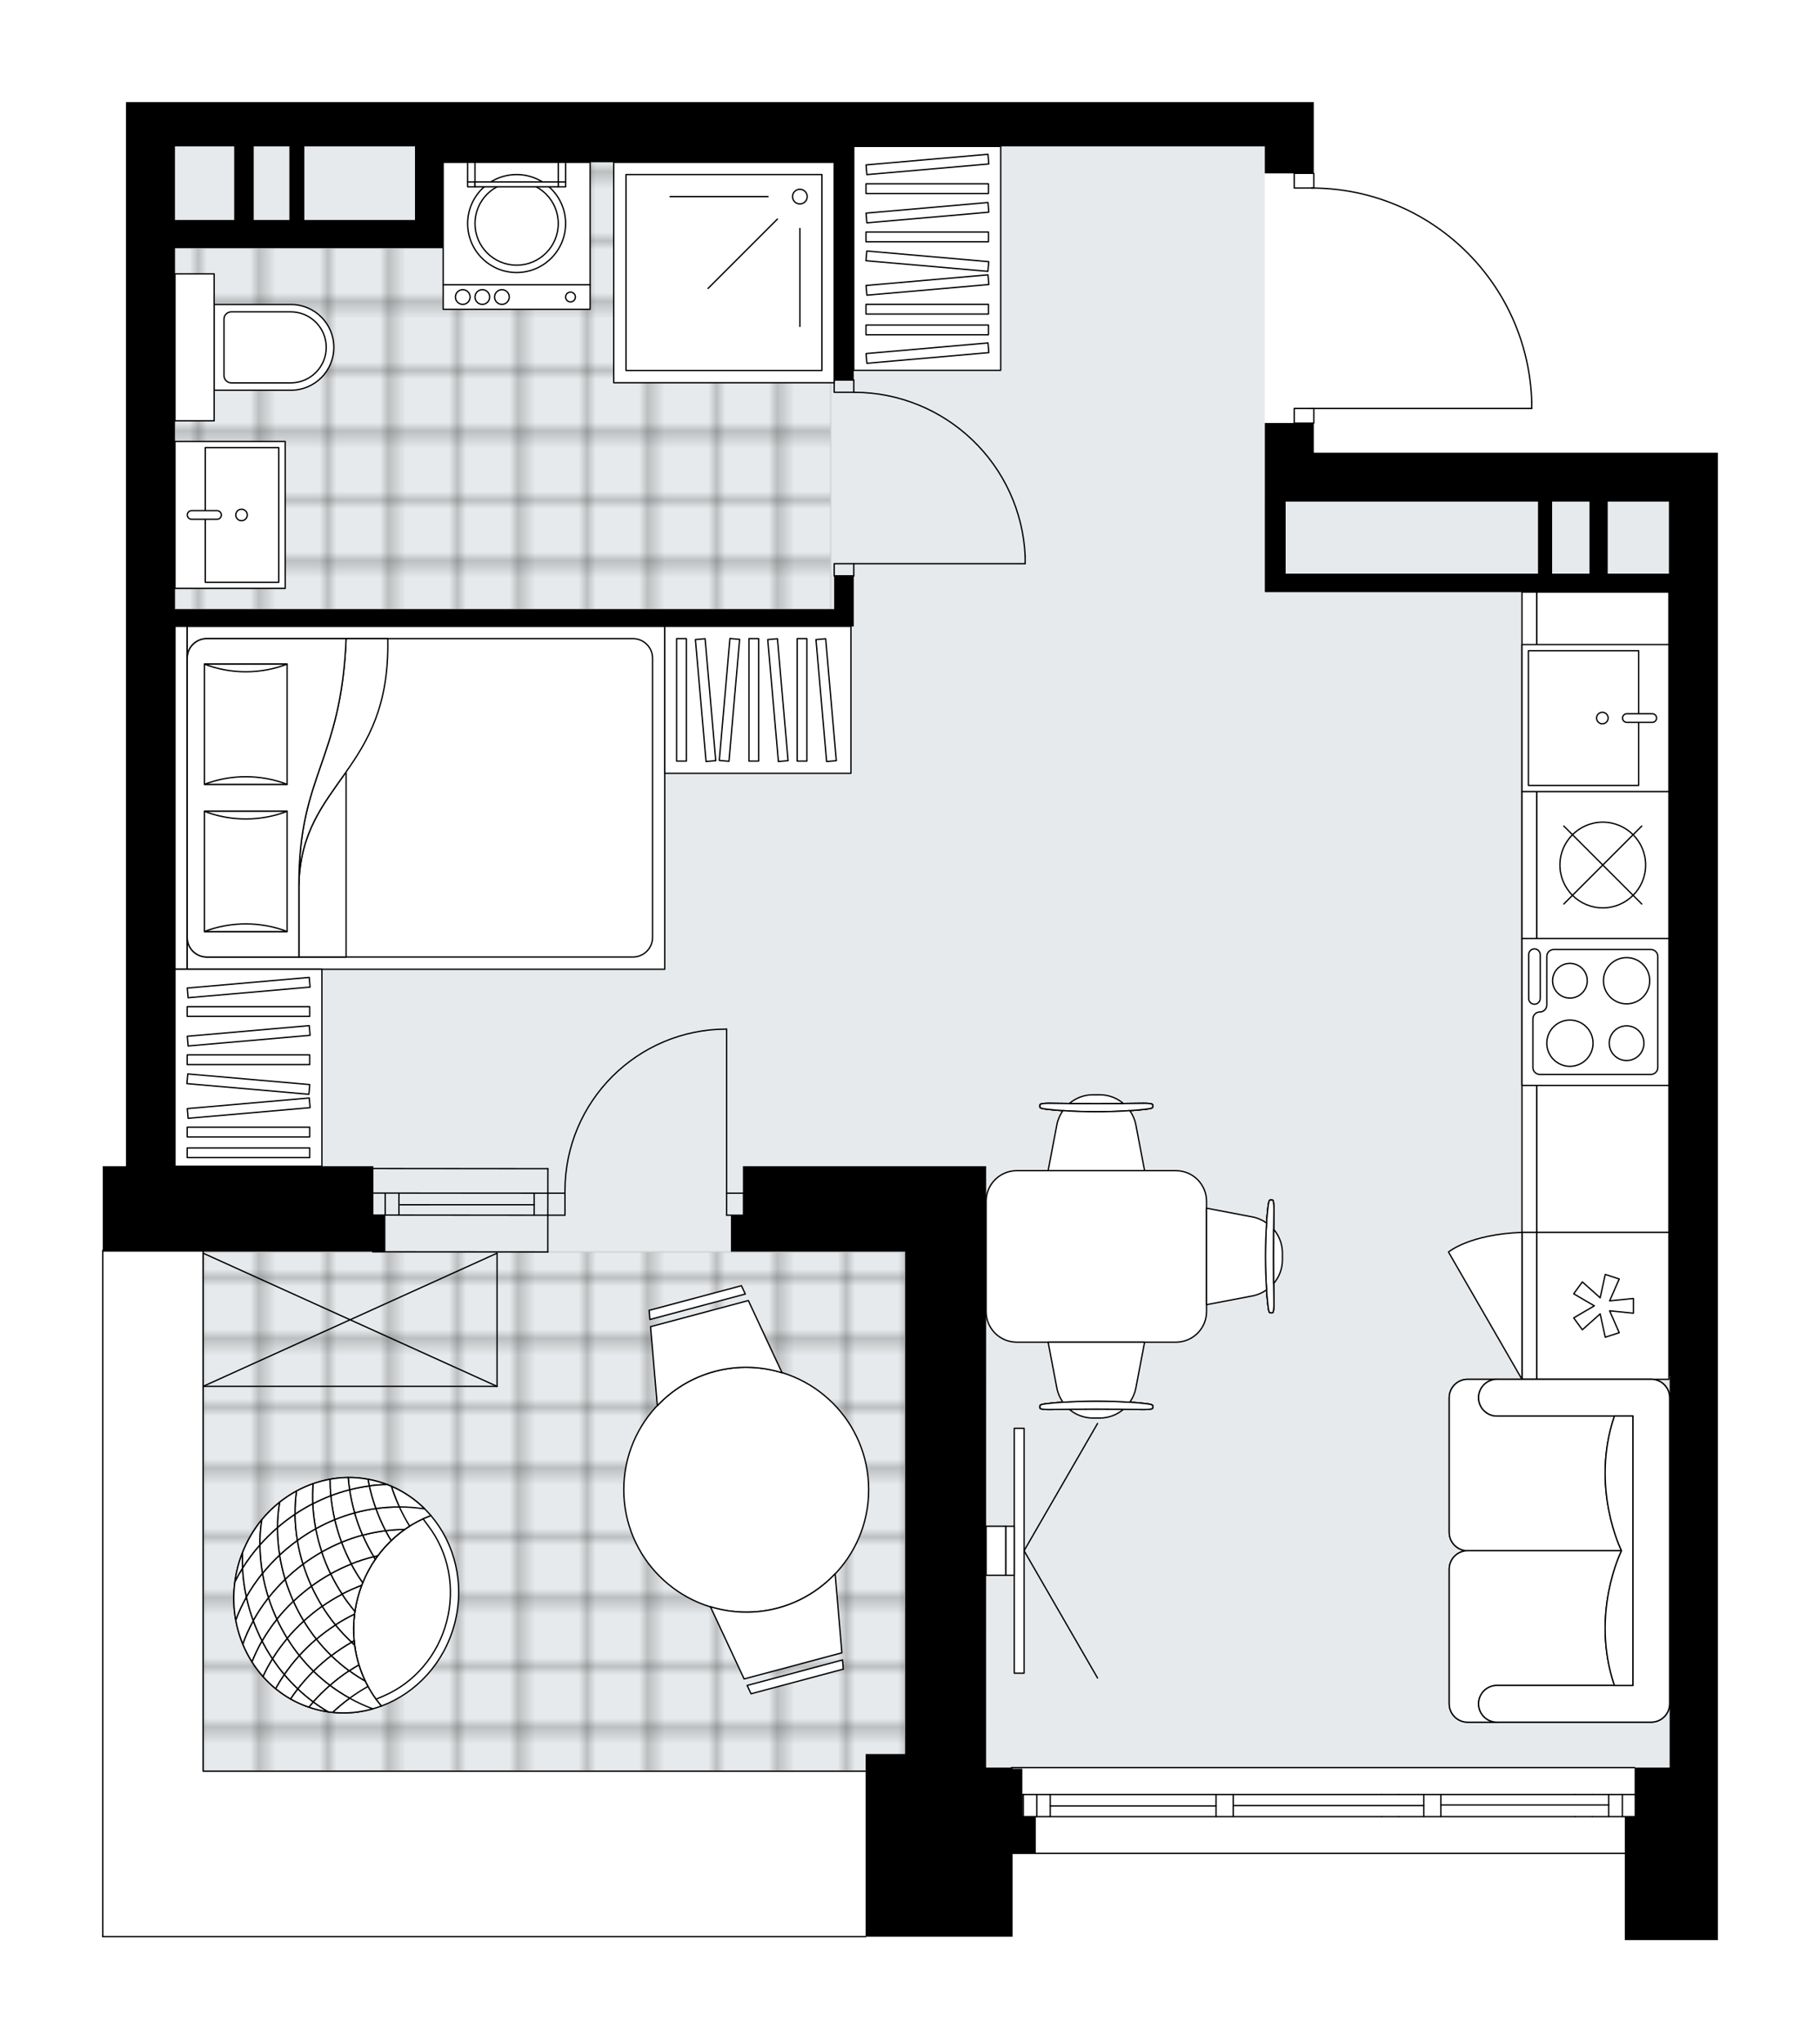 <svg xmlns="http://www.w3.org/2000/svg" xmlns:xlink="http://www.w3.org/1999/xlink" height="2000px" id="Layer_1" style="enable-background:new 0 0 1782.3 2000;" version="1.1" viewBox="0 0 1782.3 2000" width="1782.3px" x="0px" y="0px" xml:space="preserve">
<style type="text/css">
	.st0{fill:none;}
	.st1{opacity:0.5;fill:none;stroke:#121617;stroke-width:0.4;stroke-miterlimit:10;}
	.st2{fill:#FFFFFF;}
	.st3{fill:#E7EAEC;}
	
		.st4{fill:url(#SVGID_1_);stroke:#C8C8C8;stroke-width:2;stroke-linecap:round;stroke-linejoin:round;stroke-miterlimit:10;stroke-opacity:0.5;}
	
		.st5{fill:url(#SVGID_00000021805996844444262240000000045350870717600640_);stroke:#C8C8C8;stroke-width:2;stroke-linecap:round;stroke-linejoin:round;stroke-miterlimit:10;stroke-opacity:0.5;}
	.st6{fill:none;stroke:#000000;stroke-width:1.3;stroke-linecap:round;stroke-linejoin:round;stroke-miterlimit:10;}
	.st7{fill:#FFFFFF;stroke:#000000;stroke-width:1.3;stroke-linecap:round;stroke-linejoin:round;stroke-miterlimit:10;}
	.st8{fill:none;stroke:#000000;stroke-width:1.3;stroke-linecap:round;stroke-linejoin:round;}
	.st9{fill:none;stroke:#000000;stroke-width:1.3;stroke-linecap:round;stroke-linejoin:round;stroke-dasharray:10.236,10.236;}
	.st10{fill:none;stroke:#000000;stroke-width:1.3;stroke-linecap:round;stroke-linejoin:round;stroke-dasharray:9.79,9.79;}
	.st11{fill:none;stroke:#000000;stroke-width:1.3;stroke-linecap:round;stroke-linejoin:round;stroke-dasharray:9.882,9.882;}
	.st12{font-family: 'Arial-BoldMT','Arial'; font-weight:bold;}
	.st13{font-size:126.911px;}
	.st14{font-size:105.76px;}
	.st15{font-family: 'ArialMT','Arial';}
	.st16{font-size:40px;}
</style>
<pattern height="14.57" id="New_Pattern_Swatch_3" patternUnits="userSpaceOnUse" style="overflow:visible;" viewBox="7.49 -22.06 14.57 14.57" width="14.57" x="-2675.09" y="-1439.47">
	<g>
		<rect class="st0" height="14.57" width="14.57" x="7.49" y="-22.06" />
		<g>
			<rect class="st1" height="7.29" width="7.29" x="14.77" y="-7.49" />
		</g>
		<g>
			<rect class="st1" height="7.29" width="7.29" x="0.2" y="-7.49" />
		</g>
		<g>
			<rect class="st1" height="7.29" width="7.29" x="22.06" y="-14.77" />
		</g>
		<g>
			<rect class="st1" height="7.29" width="7.29" x="7.49" y="-14.77" />
			<rect class="st1" height="7.29" width="7.29" x="14.77" y="-22.06" />
		</g>
		<g>
			<rect class="st1" height="7.29" width="7.29" x="0.2" y="-22.06" />
		</g>
		<g>
			<rect class="st1" height="7.29" width="7.29" x="22.06" y="-29.35" />
		</g>
		<g>
			<rect class="st1" height="7.29" width="7.29" x="7.49" y="-29.35" />
		</g>
	</g>
</pattern>
<path class="st2" d="M1682.3,443.32v903.96v383.69v47.91v7.17  v50.56v33.2v24.52v5.66h-91.16v-50.56v-12.83v-20.97H991.6v80.95H848.34c-0.03,0.33-0.3,0.59-0.64,0.59H100.65  c-0.36,0-0.65-0.29-0.65-0.65c0-0.01,0.01-0.02,0.01-0.03v-672.13c0-0.36,0.29-0.65,0.65-0.65v-33.77v-47.91h22.73V143.39V100  h426.89h414.91h321.39v43.39v25.71c0.36,0,0.65,0.29,0.65,0.65v13.78c55.51,0.77,107.89,22.41,147.8,61.16  c40.64,39.46,63.95,92.38,65.63,149c0,0,0,0.01,0,0.01c0,0,0,0.01,0,0.01v6.29c0,0.36-0.29,0.65-0.65,0.65h-212.78v13.74  c0,0.36-0.29,0.65-0.65,0.65v28.29h347.76H1682.3z" id="background" />
<g id="floor">
	<polygon class="st3" points="171.36,143.37 171.36,1142.11 198.94,1142.11 198.94,1734.5 847.69,1734.3 847.69,1731.06    991.58,1731.06 1635.05,1731.06 1635.05,1347.33 1634.34,1347.33 1634.34,491.13 1238.61,491.13 1238.61,143.37  " />
	<pattern id="SVGID_1_" patternTransform="matrix(8.461 0 0 8.461 36090.766 38750.16)" xlink:href="#New_Pattern_Swatch_3">
	</pattern>
	<polygon class="st4" points="434.25,242.91 171.36,242.91 171.36,597.06 813.5,597.06 813.5,428.77 813.5,234.51 813.5,158.96    434.25,158.96  " />
	
		<pattern id="SVGID_00000055683700504883361180000004086374102408172933_" patternTransform="matrix(8.461 0 0 8.461 36090.766 38750.16)" xlink:href="#New_Pattern_Swatch_3">
	</pattern>
	
		<rect height="508.45" style="fill:url(#SVGID_00000055683700504883361180000004086374102408172933_);stroke:#C8C8C8;stroke-width:2;stroke-linecap:round;stroke-linejoin:round;stroke-miterlimit:10;stroke-opacity:0.5;" width="687.42" x="198.94" y="1226.05" />
	<line class="st6" x1="990.36" x2="1600.75" y1="1731.05" y2="1731.05" />
	<line class="st6" x1="1001.93" x2="1001.93" y1="1757.44" y2="1779.02" />
	<line class="st6" x1="1588.76" x2="1588.76" y1="1757.44" y2="1779.02" />
	<line class="st6" x1="1575.33" x2="1411.05" y1="1767.63" y2="1767.63" />
	<line class="st6" x1="1575.33" x2="1575.33" y1="1779.02" y2="1757.44" />
	<line class="st6" x1="1001.93" x2="1001.93" y1="1757.44" y2="1779.02" />
	<line class="st6" x1="1015.36" x2="1015.36" y1="1779.02" y2="1757.44" />
	<line class="st6" x1="1028.45" x2="1028.45" y1="1779.02" y2="1757.44" />
	<line class="st6" x1="1369.79" x2="1353" y1="1779.02" y2="1779.02" />
	<line class="st6" x1="1353" x2="1369.79" y1="1757.44" y2="1757.44" />
	<line class="st6" x1="1600.75" x2="990.36" y1="1815" y2="1815" />
	<line class="st6" x1="1411.05" x2="1411.05" y1="1757.44" y2="1779.02" />
	<line class="st6" x1="1559.26" x2="1542.47" y1="1779.02" y2="1779.02" />
	<line class="st6" x1="1394.26" x2="1394.26" y1="1779.02" y2="1757.44" />
	<line class="st6" x1="1207.67" x2="1207.67" y1="1757.44" y2="1779.02" />
	<line class="st6" x1="1190.88" x2="1190.88" y1="1779.02" y2="1757.44" />
	<line class="st6" x1="1542.47" x2="1559.26" y1="1757.44" y2="1757.44" />
	<line class="st6" x1="1394.26" x2="1208.28" y1="1768.23" y2="1768.23" />
	<line class="st6" x1="1559.26" x2="1600.75" y1="1757.44" y2="1757.44" />
	<line class="st6" x1="1542.47" x2="1369.79" y1="1757.44" y2="1757.44" />
	<line class="st6" x1="1353" x2="990.36" y1="1757.44" y2="1757.44" />
	<line class="st6" x1="1559.26" x2="1600.75" y1="1779.02" y2="1779.02" />
	<line class="st6" x1="1542.47" x2="1369.79" y1="1779.02" y2="1779.02" />
	<line class="st6" x1="1353" x2="990.36" y1="1779.02" y2="1779.02" />
	<line class="st6" x1="536.52" x2="365.09" y1="1168.49" y2="1168.35" />
	<line class="st6" x1="536.52" x2="365.09" y1="1190.08" y2="1189.93" />
	<line class="st6" x1="377.25" x2="377.25" y1="1168.35" y2="1189.93" />
	<line class="st6" x1="523.08" x2="523.08" y1="1168.49" y2="1190.08" />
	<line class="st6" x1="536.52" x2="365.09" y1="1144.51" y2="1144.36" />
	<line class="st6" x1="365.02" x2="536.45" y1="1225.91" y2="1226.05" />
	<line class="st6" x1="390.68" x2="390.68" y1="1168.33" y2="1189.92" />
	<line class="st6" x1="536.52" x2="536.45" y1="1144.51" y2="1226.05" />
	<line class="st6" x1="391.97" x2="523.11" y1="1179.83" y2="1179.82" />
	<line class="st6" x1="1190.88" x2="1028.45" y1="1768.56" y2="1768.56" />
	<line class="st6" x1="847.7" x2="100.65" y1="1896.54" y2="1896.54" />
	<line class="st6" x1="100.66" x2="100.66" y1="1896.54" y2="1224.38" />
	<polyline class="st6" points="198.94,1224.38 198.94,1734.5 850.67,1734.5  " />
	<rect class="st6" height="14.39" width="19.19" x="1267.39" y="169.75" />
	<rect class="st6" height="14.39" width="19.19" x="1267.39" y="399.99" />
	<path class="st6" d="M1500.01,393.7c-3.46-116.72-99.07-209.56-215.85-209.56" />
	<line class="st6" x1="1284.16" x2="1500.01" y1="399.99" y2="399.99" />
	<line class="st6" x1="1500.01" x2="1500.01" y1="399.99" y2="393.7" />
	<rect class="st6" height="11.99" width="19.19" x="816.88" y="552.04" />
	<rect class="st6" height="11.99" width="19.19" x="816.88" y="372.17" />
	<line class="st6" x1="836.06" x2="816.88" y1="564.03" y2="564.03" />
	<line class="st6" x1="836.06" x2="816.88" y1="372.17" y2="372.17" />
	<line class="st6" x1="836.06" x2="1003.94" y1="552.04" y2="552.04" />
	<path class="st6" d="M836.06,384.16c89.92,0.06,163.89,70.85,167.88,160.69" />
	<line class="st6" x1="1003.94" x2="1003.94" y1="552.04" y2="544.84" />
	<path class="st6" d="M711.59,1007.8c-87.44,0.01-158.31,70.89-158.31,158.33c0,0.79,0.01,1.57,0.02,2.36" />
	<line class="st6" x1="711.59" x2="711.59" y1="1168.49" y2="1007.8" />
	<line class="st6" x1="536.52" x2="553.3" y1="1168.49" y2="1168.49" />
	<line class="st6" x1="553.3" x2="553.3" y1="1168.49" y2="1190.08" />
	<line class="st6" x1="553.3" x2="536.52" y1="1190.08" y2="1190.08" />
	<line class="st6" x1="728.38" x2="711.59" y1="1190.08" y2="1190.08" />
	<line class="st6" x1="711.59" x2="711.59" y1="1190.08" y2="1168.49" />
	<line class="st6" x1="711.59" x2="728.38" y1="1168.49" y2="1168.49" />
	<line class="st6" x1="728.38" x2="728.38" y1="1190.08" y2="1168.49" />
	<line class="st6" x1="486.74" x2="198.94" y1="1357.67" y2="1357.67" />
	<line class="st6" x1="198.94" x2="198.94" y1="1357.67" y2="1227.25" />
	<line class="st6" x1="486.74" x2="486.74" y1="1227.25" y2="1357.67" />
	<line class="st6" x1="198.94" x2="486.74" y1="1227.25" y2="1357.67" />
	<line class="st6" x1="486.74" x2="198.94" y1="1227.25" y2="1357.67" />
	<polygon points="1001.17,1732.11 991.6,1732.11 991.6,1730.98 965.66,1730.98 965.71,1142.05 917.23,1142.05 886.38,1142.05    727.55,1142.05 727.55,1189.96 715.76,1189.96 715.76,1225.8 886.38,1225.8 886.38,1717.77 847.71,1717.77 847.71,1730.98    847.71,1778.89 847.71,1836.62 847.71,1896.6 991.6,1896.6 991.6,1815.11 1014.33,1815.11 1014.33,1778.89 1001.17,1778.89  " />
	<path d="M1286.58,443.32v-29.05h-47.96v29.05v47.91v88.66h16.13h4.24h375.35v767.39h0.71v383.69h-34.29v47.91h-9.62v57.72v12.83   V1900h91.16v-5.66v-24.52v-33.2v-50.56v-7.17v-47.91v-383.69V443.32h-47.96H1286.58z M1506.16,561.79h-247.17v-70.55h247.17V561.79   z M1556.57,561.79h-36.6v-70.55h36.6V561.79z M1634.34,561.79h-59.94v-70.55h59.94V561.79z" />
	<path d="M365.64,1142.05h-194.3V613.48h645.53h0.28h18.91v-49.42h-19.19v32.45H171.34V242.99h235.05h3.58h24v-84.13h382.89v213.16   h19.19V143.39h129.12h273.43v26.41h47.96v-26.41V100H965.19H550.27H123.38v43.39v998.66h-22.73v47.91v35.84h276.73v-35.84h-11.74   V1142.05z M298.06,143.39h108.33v15.47v56.59H298.06V143.39z M248.45,143.39h34.95v72.06h-34.95V143.39z M171.34,143.39h58.01   v72.06h-58.01V143.39z" />
</g>
<g id="mebel">
	<path class="st7" d="M995.67,1146.45h155.89c16.56,0,29.98,13.42,29.98,29.98v107.99c0,16.56-13.42,29.98-29.98,29.98H995.67   c-16.56,0-29.98-13.42-29.98-29.98v-107.99C965.69,1159.87,979.11,1146.45,995.67,1146.45z" />
	<g>
		<g id="LINE_00000036954816164296136010000018410988676689057966_">
			<path class="st7" d="M1023.78,1374.8c29.03-3.65,70.7-3.65,99.73,0c3.35,0.42,5.3,1.05,5.3,1.72v0.17v2.37     c0,0.71-3.76,1.29-8.39,1.29c-31.1-0.49-62.44-0.49-93.53,0c-4.64,0-8.39-0.58-8.39-1.29v-2.37v-0.17     C1018.48,1375.85,1020.43,1375.22,1023.78,1374.8z" />
		</g>
		<g id="LINE_00000165931849695891003840000008576386508866014395_">
			<path class="st7" d="M1023.78,1374.8c29.03-3.65,70.7-3.65,99.73,0c3.35,0.42,5.3,1.05,5.3,1.72v0.17v2.37     c0,0.71-3.76,1.29-8.39,1.29c-31.1-0.49-62.44-0.49-93.53,0c-4.64,0-8.39-0.58-8.39-1.29v-2.37v-0.17     C1018.48,1375.85,1020.43,1375.22,1023.78,1374.8z" />
		</g>
		<g id="LINE_00000089575484037556347210000015364798091379723657_">
			<path class="st7" d="M1023.78,1374.8c29.03-3.65,70.7-3.65,99.73,0c3.35,0.42,5.3,1.05,5.3,1.72v0.17v2.37     c0,0.71-3.76,1.29-8.39,1.29c-31.1-0.49-62.44-0.49-93.53,0c-4.64,0-8.39-0.58-8.39-1.29v-2.37v-0.17     C1018.48,1375.85,1020.43,1375.22,1023.78,1374.8z" />
		</g>
		<path class="st7" d="M1047.14,1380.19c6.31,5.34,14.43,8.52,23.2,8.52h6.61c8.77,0,16.89-3.19,23.2-8.52    C1082.48,1380.03,1064.81,1380.03,1047.14,1380.19z" />
		<path class="st7" d="M1026.4,1314.39l8.6,45.09c0.97,5.1,3.09,9.69,5.91,13.73c20.81-1.47,44.66-1.47,65.47,0    c2.82-4.04,4.94-8.64,5.91-13.73l8.6-45.09H1026.4z" />
	</g>
	<g>
		<g id="LINE_00000018930356526605922770000015315912101813138847_">
			<path class="st7" d="M1241.95,1280.29c-3.65-29.03-3.65-70.7,0-99.73c0.42-3.35,1.05-5.3,1.72-5.3h0.17h2.37     c0.71,0,1.29,3.76,1.29,8.39c-0.49,31.1-0.49,62.44,0,93.53c0,4.64-0.58,8.39-1.29,8.39h-2.37h-0.17     C1243,1285.58,1242.37,1283.64,1241.95,1280.29z" />
		</g>
		<g id="LINE_00000150824254239518899180000006725530572978941597_">
			<path class="st7" d="M1241.95,1280.29c-3.65-29.03-3.65-70.7,0-99.73c0.42-3.35,1.05-5.3,1.72-5.3h0.17h2.37     c0.71,0,1.29,3.76,1.29,8.39c-0.49,31.1-0.49,62.44,0,93.53c0,4.64-0.58,8.39-1.29,8.39h-2.37h-0.17     C1243,1285.58,1242.37,1283.64,1241.95,1280.29z" />
		</g>
		<g id="LINE_00000132056462853140703420000000645136357176145085_">
			<path class="st7" d="M1241.95,1280.29c-3.65-29.03-3.65-70.7,0-99.73c0.42-3.35,1.05-5.3,1.72-5.3h0.17h2.37     c0.71,0,1.29,3.76,1.29,8.39c-0.49,31.1-0.49,62.44,0,93.53c0,4.64-0.58,8.39-1.29,8.39h-2.37h-0.17     C1243,1285.58,1242.37,1283.64,1241.95,1280.29z" />
		</g>
		<path class="st7" d="M1247.33,1256.93c5.34-6.31,8.52-14.43,8.52-23.2v-6.61c0-8.77-3.19-16.89-8.52-23.2    C1247.17,1221.59,1247.17,1239.26,1247.33,1256.93z" />
		<path class="st7" d="M1181.54,1277.67l45.09-8.6c5.1-0.97,9.69-3.09,13.73-5.91c-1.47-20.81-1.47-44.66,0-65.47    c-4.04-2.82-8.64-4.94-13.73-5.91l-45.09-8.6V1277.67z" />
	</g>
	<g>
		<g id="LINE_00000008870840653006439770000000562657966671916200_">
			<path class="st7" d="M1123.51,1086.04c-29.03,3.65-70.7,3.65-99.73,0c-3.35-0.42-5.3-1.05-5.3-1.72v-0.17v-2.37     c0-0.71,3.76-1.29,8.39-1.29c31.1,0.49,62.44,0.49,93.53,0c4.64,0,8.39,0.58,8.39,1.29v2.37v0.17     C1128.81,1084.99,1126.86,1085.62,1123.51,1086.04z" />
		</g>
		<g id="LINE_00000172430598997605922110000015556430564982454956_">
			<path class="st7" d="M1123.51,1086.04c-29.03,3.65-70.7,3.65-99.73,0c-3.35-0.42-5.3-1.05-5.3-1.72v-0.17v-2.37     c0-0.71,3.76-1.29,8.39-1.29c31.1,0.49,62.44,0.49,93.53,0c4.64,0,8.39,0.58,8.39,1.29v2.37v0.17     C1128.81,1084.99,1126.86,1085.62,1123.51,1086.04z" />
		</g>
		<g id="LINE_00000022521214002279519390000016178737295456365742_">
			<path class="st7" d="M1123.51,1086.04c-29.03,3.65-70.7,3.65-99.73,0c-3.35-0.42-5.3-1.05-5.3-1.72v-0.17v-2.37     c0-0.71,3.76-1.29,8.39-1.29c31.1,0.49,62.44,0.49,93.53,0c4.64,0,8.39,0.58,8.39,1.29v2.37v0.17     C1128.81,1084.99,1126.86,1085.62,1123.51,1086.04z" />
		</g>
		<path class="st7" d="M1100.15,1080.65c-6.31-5.34-14.43-8.52-23.2-8.52h-6.61c-8.77,0-16.89,3.19-23.2,8.52    C1064.81,1080.81,1082.48,1080.81,1100.15,1080.65z" />
		<path class="st7" d="M1120.89,1146.45l-8.6-45.09c-0.97-5.1-3.09-9.69-5.91-13.73c-20.81,1.47-44.66,1.47-65.47,0    c-2.82,4.04-4.94,8.64-5.91,13.73l-8.6,45.09H1120.89z" />
	</g>
	<g>
		<g id="LINE_00000027597886396684240990000004646211364916440735_">
			<line class="st7" x1="1002.86" x2="1074.81" y1="1518.65" y2="1394.03" />
		</g>
		<g id="LINE_00000133513901858039853800000008466599046091410324_">
			<line class="st7" x1="1002.86" x2="1074.81" y1="1518.65" y2="1643.27" />
		</g>
	</g>
	
		<rect class="st7" height="239.83" transform="matrix(-1 -1.224647e-16 1.224647e-16 -1 1996.131 3037.299)" width="9.59" x="993.27" y="1398.73" />
	<rect class="st7" height="47.97" width="8.39" x="984.87" y="1494.67" />
	
		<rect class="st7" height="47.97" transform="matrix(-1 -1.224647e-16 1.224647e-16 -1 1950.562 3037.299)" width="19.19" x="965.69" y="1494.67" />
	
		<rect class="st7" height="129.51" transform="matrix(-1.836970e-16 1 -1 -1.836970e-16 2462.924 -676.227)" width="626.97" x="1256.09" y="828.59" />
	
		<rect class="st7" height="14.39" transform="matrix(-1.836970e-16 1 -1 -1.836970e-16 2390.974 -604.278)" width="626.97" x="1184.14" y="886.15" />
	<path class="st7" d="M326.93,340.17L326.93,340.17c0,23.18-18.79,41.97-41.97,41.97h-75.23V298.2h75.23   C308.14,298.2,326.93,316.99,326.93,340.17z" />
	
		<rect class="st7" height="38.37" transform="matrix(4.371176e-11 -1 1 4.371176e-11 -149.629 530.717)" width="143.9" x="118.59" y="320.99" />
	<path class="st7" d="M319.49,340.17L319.49,340.17c0,19.21-15.57,34.78-34.78,34.78h-58.19c-3.97,0-7.2-3.22-7.2-7.2v-55.16   c0-3.97,3.22-7.2,7.2-7.2h58.19C303.92,305.4,319.49,320.97,319.49,340.17z" />
	<g>
		<rect class="st7" height="23.98" width="143.9" x="433.97" y="278.88" />
		<rect class="st7" height="119.92" width="143.9" x="433.97" y="158.96" />
		<g id="CIRCLE_00000139982908616200361220000001110737712029270919_">
			<circle class="st7" cx="505.92" cy="218.92" r="47.97" />
		</g>
		<g id="CIRCLE_00000171694212373456362320000017778750809232367523_">
			<circle class="st7" cx="505.92" cy="218.92" r="40.77" />
		</g>
		<g id="CIRCLE_00000051360482148857859130000014898289183214870949_">
			<circle class="st7" cx="558.69" cy="290.87" r="4.8" />
		</g>
		<g id="CIRCLE_00000160178871550045601670000017926749030651870643_">
			<circle class="st7" cx="491.53" cy="290.87" r="7.19" />
		</g>
		<g id="CIRCLE_00000110454516195962025350000011519431574877914011_">
			<circle class="st7" cx="472.35" cy="290.87" r="7.19" />
		</g>
		<g id="CIRCLE_00000008124821258959359060000016111081605377326759_">
			<circle class="st7" cx="453.16" cy="290.87" r="7.19" />
		</g>
	</g>
	<g>
		<rect class="st7" height="19.19" width="7.19" x="457.96" y="158.96" />
		<rect class="st7" height="4.8" width="7.19" x="457.96" y="178.15" />
		<rect class="st7" height="19.19" width="7.19" x="546.7" y="158.96" />
		<rect class="st7" height="4.8" width="7.19" x="546.7" y="178.15" />
		
			<rect class="st7" height="4.8" transform="matrix(-1 -1.224647e-16 1.224647e-16 -1 1011.848 361.088)" width="81.54" x="465.15" y="178.15" />
	</g>
	
		<rect class="st7" height="107.92" transform="matrix(4.378459e-11 -1 1 4.378459e-11 -278.963 729.602)" width="143.91" x="153.37" y="450.32" />
	
		<rect class="st7" height="71.95" transform="matrix(4.776807e-11 -1 1 4.776807e-11 -267.315 741.3)" width="131.91" x="171.04" y="468.33" />
	<path class="st7" d="M216.77,504.31L216.77,504.31c0,2.34-1.9,4.24-4.24,4.24h-24.87c-2.34,0-4.24-1.9-4.24-4.24l0,0   c0-2.34,1.9-4.24,4.24-4.24h24.87C214.88,500.07,216.77,501.96,216.77,504.31z" />
	<circle class="st7" cx="236.53" cy="504.31" r="5.64" />
	
		<rect class="st7" height="143.9" transform="matrix(-1.836970e-16 1 -1 -1.836970e-16 2553.404 -571.368)" width="143.9" x="1490.44" y="919.07" />
	<path class="st7" d="M1616.68,929.86h-95.13c-3.75,0-6.8,3.04-6.8,6.8v47.57c0,3.75-3.04,6.8-6.8,6.8l0,0c-3.75,0-6.8,3.04-6.8,6.8   v47.57c0,3.75,3.04,6.8,6.8,6.8h108.72c3.75,0,6.8-3.04,6.8-6.8V936.66C1623.48,932.9,1620.43,929.86,1616.68,929.86z" />
	<path class="st7" d="M1497,977.79v-42.87c0-3.13,2.54-5.66,5.66-5.66l0,0c3.13,0,5.66,2.54,5.66,5.66v42.87   c0,3.13-2.54,5.66-5.66,5.66l0,0C1499.54,983.46,1497,980.92,1497,977.79z" />
	<circle class="st7" cx="1592.9" cy="960.44" r="22.65" />
	<circle class="st7" cx="1537.4" cy="1021.6" r="22.65" />
	<circle class="st7" cx="1537.4" cy="960.44" r="16.99" />
	<circle class="st7" cx="1592.9" cy="1021.6" r="16.99" />
	
		<rect class="st7" height="129.51" transform="matrix(-1.836970e-16 1 -1 -1.836970e-16 2416.7 -722.462)" width="143.9" x="1497.63" y="782.36" />
	
		<rect class="st7" height="14.39" transform="matrix(-1.836970e-16 1 -1 -1.836970e-16 2344.75 -650.512)" width="143.9" x="1425.68" y="839.92" />
	<circle class="st7" cx="1569.58" cy="847.12" r="41.97" />
	<line class="st7" x1="1607.74" x2="1531.42" y1="885.28" y2="808.96" />
	<line class="st7" x1="1531.42" x2="1607.74" y1="885.28" y2="808.96" />
	
		<rect class="st7" height="129.51" transform="matrix(-1.836970e-16 1 -1 -1.836970e-16 2848.398 -290.764)" width="143.9" x="1497.63" y="1214.06" />
	
		<rect class="st7" height="14.39" transform="matrix(-1.836970e-16 1 -1 -1.836970e-16 2776.449 -218.814)" width="143.9" x="1425.68" y="1271.62" />
	<polygon class="st7" points="1576.28,1273.95 1599.56,1271.62 1599.56,1286.01 1576.28,1283.68 1585.69,1305.11 1572,1309.55    1567.02,1286.69 1549.56,1302.26 1541.1,1290.62 1561.3,1278.82 1541.1,1267.02 1549.56,1255.38 1567.02,1270.94 1572,1248.08    1585.69,1252.53  " />
	<path class="st7" d="M1490.44,1350.77l-71.95-124.62c0,0,20.25-17.36,71.95-19.28V1350.77z" />
	
		<rect class="st7" height="143.9" transform="matrix(-1.836970e-16 1 -1 -1.836970e-16 2265.6 -859.172)" width="143.91" x="1490.43" y="631.26" />
	
		<rect class="st7" height="107.92" transform="matrix(-1.836970e-16 1 -1 -1.836970e-16 2253.903 -847.523)" width="131.91" x="1484.76" y="649.23" />
	<path class="st7" d="M1588.92,703.19L1588.92,703.19c0-2.34,1.9-4.24,4.24-4.24h24.87c2.34,0,4.24,1.9,4.24,4.24l0,0   c0,2.34-1.9,4.24-4.24,4.24h-24.87C1590.82,707.43,1588.92,705.53,1588.92,703.19z" />
	<circle class="st7" cx="1569.16" cy="703.19" r="5.64" />
	<path class="st7" d="M1635.04,1668.48c0,9.97-8.08,18.05-18.05,18.05h-179.74c-9.97,0-18.05-8.08-18.05-18.05V1536.7   c0-9.97,8.08-18.05,18.05-18.05c-9.97,0-18.05-8.08-18.05-18.05v-131.77c0-9.97,8.08-18.05,18.05-18.05h179.74   c9.97,0,18.05,8.08,18.05,18.05V1668.48z" />
	<path class="st7" d="M1465.96,1386.74L1465.96,1386.74c-9.93,0-17.99-8.05-17.99-17.99l0,0c0-9.93,8.05-17.99,17.99-17.99l0,0   h-28.71c-9.97,0-18.05,8.08-18.05,18.05v131.77c0,9.97,8.08,18.05,18.05,18.05h150.71c0,0-30.9-61.4-6.96-131.91H1465.96z" />
	<path class="st7" d="M1465.96,1650.56L1465.96,1650.56c-9.93,0-17.99,8.05-17.99,17.99v0c0,9.93,8.05,17.99,17.99,17.99l0,0h-28.71   c-9.97,0-18.05-8.08-18.05-18.05V1536.7c0-9.97,8.08-18.05,18.05-18.05h150.71c0,0-30.9,61.4-6.96,131.91H1465.96z" />
	<path class="st7" d="M1465.96,1686.53c-9.93,0-17.99-8.05-17.99-17.99l0,0c0-9.93,8.05-17.99,17.99-17.99h133.11v-263.82h-133.11   c-9.93,0-17.99-8.05-17.99-17.99l0,0c0-9.93,8.05-17.99,17.99-17.99h151.03c9.97,0,18.05,8.08,18.05,18.05v299.66   c0,9.97-8.08,18.05-18.05,18.05H1465.96z" />
	<path class="st7" d="M1581,1650.56c-23.94-70.51,6.96-131.91,6.96-131.91s-30.9-61.4-6.96-131.91h18.06v263.82H1581z" />
	<rect class="st7" height="215.85" width="215.85" x="601.03" y="158.96" />
	<rect class="st7" height="191.87" width="191.87" x="613.02" y="170.95" />
	<circle class="st7" cx="783.3" cy="192.54" r="7.19" />
	<line class="st7" x1="752.12" x2="656.19" y1="192.54" y2="192.54" />
	<line class="st7" x1="761.25" x2="693.42" y1="214.58" y2="282.42" />
	<line class="st7" x1="783.3" x2="783.3" y1="223.71" y2="319.65" />
	<g>
		<g>
			
				<rect class="st7" height="11.99" transform="matrix(6.123234e-17 -1 1 6.123234e-17 -603.966 958.672)" width="335.77" x="9.47" y="775.32" />
			
				<rect class="st7" height="467.67" transform="matrix(6.123234e-17 -1 1 6.123234e-17 -364.134 1198.505)" width="335.77" x="249.3" y="547.48" />
			<path class="st7" d="M183.35,918.02V644.61c0-10.6,8.59-19.19,19.19-19.19h417.31c10.6,0,19.19,8.59,19.19,19.19v273.41     c0,10.6-8.59,19.19-19.19,19.19H202.54C191.94,937.21,183.35,928.62,183.35,918.02z" />
			<g>
				<path class="st7" d="M292.72,937.21h46.23V756.79h-0.61c-21.76,30.94-44.2,58.17-45.62,108.66V937.21z" />
			</g>
			<path class="st7" d="M338.95,625.43c-4.91,120.3-46.23,132.28-46.26,240.6c2.52-101.64,90.06-109.23,87.04-240.6L338.95,625.43z" />
			<path class="st7" d="M338.95,625.43H202.54c-10.6,0-19.19,8.59-19.19,19.19v273.41c0,10.6,8.59,19.19,19.19,19.19l90.15,0v-71.18     C292.72,757.71,334.04,745.73,338.95,625.43z" />
			
				<rect class="st7" height="80.99" transform="matrix(6.123234e-17 -1 1 6.123234e-17 -612.721 1094.056)" width="117.76" x="181.79" y="812.9" />
			<path class="st7" d="M281.16,794.51c-25.44,9.97-55.55,9.97-80.98,0H281.16z" />
			<path class="st7" d="M200.18,912.27c25.44-9.97,55.55-9.97,80.98,0H200.18z" />
			
				<rect class="st7" height="80.99" transform="matrix(6.123234e-17 -1 1 6.123234e-17 -468.582 949.917)" width="117.76" x="181.79" y="668.76" />
			<path class="st7" d="M281.16,650.37c-25.44,9.97-55.55,9.97-80.98,0H281.16z" />
			<path class="st7" d="M200.18,768.13c25.44-9.97,55.55-9.97,80.98,0H200.18z" />
		</g>
	</g>
	
		<rect class="st7" height="182.31" transform="matrix(9.374330e-11 -1 1 9.374330e-11 56.759 1427.532)" width="143.9" x="670.2" y="594.23" />
	<g>
		
			<rect class="st7" height="9.53" transform="matrix(1.352607e-10 -1 1 1.352607e-10 -18.015 1352.758)" width="119.92" x="607.41" y="680.62" />
		
			<rect class="st7" height="9.53" transform="matrix(1.349268e-10 -1 1 1.349268e-10 52.815 1423.588)" width="119.92" x="678.24" y="680.62" />
		
			<rect class="st7" height="9.53" transform="matrix(1.350032e-10 -1 1 1.350032e-10 100.035 1470.807)" width="119.92" x="725.46" y="680.62" />
		
			<rect class="st7" height="9.53" transform="matrix(0.087 -0.996 0.996 0.087 -30.467 1337.523)" width="119.92" x="654.63" y="680.62" />
		
			<rect class="st7" height="9.53" transform="matrix(-0.087 -0.996 0.996 -0.087 68.427 1433.474)" width="119.92" x="631.02" y="680.62" />
		
			<rect class="st7" height="9.53" transform="matrix(-0.087 -0.996 0.996 -0.087 145.429 1504.034)" width="119.92" x="701.85" y="680.62" />
		
			<rect class="st7" height="9.53" transform="matrix(-0.087 -0.996 0.996 -0.087 196.765 1551.074)" width="119.92" x="749.07" y="680.62" />
	</g>
	
		<rect class="st7" height="192.91" transform="matrix(-1 -2.375314e-10 2.375314e-10 -1 486.614 2091.311)" width="143.9" x="171.36" y="949.2" />
	<g>
		
			<rect class="st7" height="9.53" transform="matrix(-1 -2.699446e-10 2.699446e-10 -1 486.614 2217.29)" width="119.92" x="183.35" y="1103.88" />
		
			<rect class="st7" height="9.53" transform="matrix(-1 -2.700206e-10 2.700206e-10 -1 486.614 2257.826)" width="119.92" x="183.35" y="1124.15" />
		
			<rect class="st7" height="9.53" transform="matrix(-1 -2.702781e-10 2.702781e-10 -1 486.614 2075.63)" width="119.92" x="183.35" y="1033.05" />
		
			<rect class="st7" height="9.53" transform="matrix(-1 -2.852044e-10 2.852044e-10 -1 486.614 1981.191)" width="119.92" x="183.35" y="985.83" />
		
			<rect class="st7" height="9.53" transform="matrix(-0.996 -0.087 0.087 -0.996 393.179 2140.017)" width="119.92" x="183.35" y="1056.66" />
		
			<rect class="st7" height="9.53" transform="matrix(-0.996 0.087 -0.087 -0.996 580.256 2144.735)" width="119.92" x="183.35" y="1080.27" />
		
			<rect class="st7" height="9.53" transform="matrix(-0.996 0.087 -0.087 -0.996 574.082 2003.345)" width="119.92" x="183.35" y="1009.44" />
		
			<rect class="st7" height="9.53" transform="matrix(-0.996 0.087 -0.087 -0.996 569.967 1909.085)" width="119.92" x="183.35" y="962.22" />
	</g>
	
		<rect class="st7" height="219.29" transform="matrix(-1 -2.748465e-10 2.748465e-10 -1 1816.027 506.026)" width="143.9" x="836.06" y="143.37" />
	<g>
		
			<rect class="st7" height="9.53" transform="matrix(-1 -2.700206e-10 2.700206e-10 -1 1816.027 605.625)" width="119.92" x="848.06" y="298.05" />
		
			<rect class="st7" height="9.53" transform="matrix(-1 -2.699295e-10 2.699295e-10 -1 1816.027 646.161)" width="119.92" x="848.06" y="318.32" />
		
			<rect class="st7" height="9.53" transform="matrix(-1 -2.700357e-10 2.700357e-10 -1 1816.027 463.965)" width="119.92" x="848.06" y="227.22" />
		
			<rect class="st7" height="9.53" transform="matrix(-1 -2.699446e-10 2.699446e-10 -1 1816.027 369.526)" width="119.92" x="848.06" y="180" />
		
			<rect class="st7" height="9.53" transform="matrix(-0.996 -0.087 0.087 -0.996 1790.296 589.351)" width="119.92" x="848.06" y="250.83" />
		
			<rect class="st7" height="9.53" transform="matrix(-0.996 0.087 -0.087 -0.996 1836.906 478.204)" width="119.92" x="848.06" y="274.44" />
		
			<rect class="st7" height="9.53" transform="matrix(-0.996 0.087 -0.087 -0.996 1842.716 611.282)" width="119.92" x="848.06" y="341.1" />
		
			<rect class="st7" height="9.53" transform="matrix(-0.996 0.087 -0.087 -0.996 1830.733 336.814)" width="119.92" x="848.06" y="203.61" />
		
			<rect class="st7" height="9.53" transform="matrix(-0.996 0.087 -0.087 -0.996 1826.617 242.554)" width="119.92" x="848.06" y="156.39" />
	</g>
	<path class="st7" d="M350.16,1565.1c-10.12,38.95-0.13,78.15,23.31,105.64c33.87-12.59,61.68-41.97,71.8-80.92   c10.12-38.95,0.13-78.15-23.31-105.64C388.1,1496.77,360.28,1526.15,350.16,1565.1z" />
	<path class="st7" d="M350.16,1565.1c10.12-38.95,37.94-68.33,71.8-80.92c-13.75-16.12-32.13-28.23-53.82-33.86   c-58.66-15.25-119.24,22.49-135.3,84.29c-16.06,61.8,18.47,124.26,77.13,139.5c21.69,5.64,43.63,4.01,63.5-3.37   C350.03,1643.25,340.04,1604.05,350.16,1565.1z" />
	<path class="st7" d="M414.29,1487.37l5.06,6.86c19.91,26.05,26.69,60.6,18.12,93.57c-8.57,32.96-31.32,59.84-61.39,72.9l-7.88,3.36   " />
	<path class="st7" d="M273.82,1522.86c-6.08,5.68-11.69,11.72-16.8,18.03c1.39,7.99,3.35,16,5.89,23.93   c4.98-6.33,10.46-12.4,16.41-18.13C276.93,1538.79,275.09,1530.81,273.82,1522.86z" />
	<path class="st7" d="M366.01,1524.55c1.27-0.31,2.56-0.59,3.85-0.87c4-5.41,8.44-10.41,13.22-14.98c-1.91-3.18-3.73-6.41-5.42-9.68   c-7.7,0.96-15.21,2.45-22.51,4.41C358.26,1510.64,361.88,1517.7,366.01,1524.55z" />
	<path class="st7" d="M279.33,1546.69c-5.95,5.73-11.44,11.8-16.41,18.13c2.27,7.09,5.02,14.11,8.22,20.98   c4.94-6.18,10.36-12.11,16.23-17.7C284.21,1561.08,281.53,1553.91,279.33,1546.69z" />
	<path class="st7" d="M287.37,1568.1c-5.87,5.59-11.29,11.52-16.23,17.7c2.97,6.38,6.34,12.64,10.11,18.71   c4.99-5.95,10.45-11.64,16.31-17.01C293.74,1581.2,290.34,1574.71,287.37,1568.1z" />
	<path class="st7" d="M355.14,1503.43c-3.11-7.18-5.73-14.5-7.85-21.88c-6.7,1.82-13.21,4.05-19.52,6.63   c1.74,7.48,3.97,14.93,6.71,22.28C341.15,1507.7,348.04,1505.34,355.14,1503.43z" />
	<path class="st7" d="M334.48,1510.46c-2.75-7.35-4.98-14.8-6.71-22.28c-6.42,2.62-12.63,5.62-18.61,8.94   c1.46,7.63,3.45,15.26,5.97,22.8C321.33,1516.4,327.79,1513.23,334.48,1510.46z" />
	<path class="st7" d="M297.56,1587.5c-5.87,5.36-11.32,11.06-16.31,17.01c3.6,5.81,7.57,11.45,11.9,16.87   c5.16-5.69,10.74-11.11,16.71-16.19C305.36,1599.51,301.26,1593.59,297.56,1587.5z" />
	<path class="st7" d="M296.78,1531.9c-2.4-7.74-4.25-15.56-5.55-23.36c-6.14,4.45-11.96,9.24-17.4,14.32   c1.27,7.95,3.1,15.93,5.51,23.83C284.77,1541.45,290.6,1536.49,296.78,1531.9z" />
	<path class="st7" d="M315.13,1519.92c-2.51-7.54-4.5-15.17-5.97-22.8c-6.25,3.47-12.24,7.29-17.94,11.42   c1.3,7.8,3.15,15.62,5.55,23.36C302.6,1527.57,308.72,1523.56,315.13,1519.92z" />
	<path class="st7" d="M355.14,1503.43c7.3-1.96,14.81-3.45,22.51-4.41c-3.67-7.08-6.83-14.35-9.49-21.72   c-7.12,0.98-14.09,2.41-20.87,4.25C349.41,1488.93,352.03,1496.25,355.14,1503.43z" />
	<path class="st7" d="M383.07,1508.7c4.16-3.98,8.57-7.64,13.22-10.92c-6.32,0.07-12.54,0.48-18.64,1.25   C379.34,1502.29,381.16,1505.51,383.07,1508.7z" />
	<path class="st7" d="M344,1531.62c7.09-2.83,14.44-5.2,22.01-7.07c-4.12-6.85-7.74-13.91-10.87-21.12   c-7.1,1.91-13.99,4.27-20.66,7.03C337.17,1517.64,340.35,1524.72,344,1531.62z" />
	<path class="st7" d="M368.16,1477.3c-2.64-7.31-4.79-14.72-6.43-22.14c-6.61,0.87-13.08,2.14-19.39,3.75   c1.13,7.55,2.79,15.12,4.95,22.64C354.07,1479.71,361.03,1478.28,368.16,1477.3z" />
	<path class="st7" d="M341.99,1636.2c4.96,3.64,10.19,7.03,15.68,10.17c-2.46-5.13-4.54-10.47-6.23-15.98   C348.22,1632.24,345.07,1634.17,341.99,1636.2z" />
	<path class="st7" d="M309.86,1605.19c-5.98,5.08-11.56,10.5-16.71,16.19c4.26,5.32,8.86,10.44,13.82,15.29   c5.44-5.41,11.29-10.53,17.51-15.29C319.21,1616.26,314.34,1610.84,309.86,1605.19z" />
	<path class="st7" d="M306.97,1636.67c5.02,4.91,10.41,9.55,16.16,13.88c5.91-5.14,12.21-9.95,18.86-14.35   c-6.25-4.59-12.09-9.54-17.51-14.81C318.27,1626.14,312.42,1631.26,306.97,1636.67z" />
	<path class="st7" d="M351.44,1630.39c-1.94-6.32-3.39-12.84-4.25-19.52c-0.98-0.87-1.98-1.74-2.94-2.63   c-6.94,3.97-13.54,8.38-19.78,13.15c5.42,5.27,11.26,10.22,17.51,14.81C345.07,1634.17,348.22,1632.24,351.44,1630.39z" />
	<path class="st7" d="M335.03,1561.16c6.15-3.23,12.54-6.09,19.14-8.59c0.33-0.88,0.68-1.76,1.03-2.63   c-4.13-5.92-7.87-12.04-11.2-18.32c-7,2.79-13.76,6.01-20.23,9.62C327.06,1548.06,330.82,1554.72,335.03,1561.16z" />
	<path class="st7" d="M347.29,1481.55c-2.16-7.52-3.82-15.09-4.95-22.64c-6.28,1.61-12.41,3.55-18.36,5.83   c0.71,7.77,1.98,15.62,3.79,23.44C334.08,1485.6,340.59,1483.37,347.29,1481.55z" />
	<path class="st7" d="M335.03,1561.16c-6.81,3.58-13.34,7.57-19.53,11.92c3.9,6.3,8.23,12.41,12.98,18.25   c5.96-3.87,12.21-7.39,18.7-10.55c0.12-0.93,0.24-1.87,0.38-2.8C343.01,1572.59,338.82,1566.98,335.03,1561.16z" />
	<path class="st7" d="M335.03,1561.16c-4.21-6.44-7.97-13.1-11.26-19.92c-6.57,3.66-12.87,7.71-18.83,12.1   c3.07,6.74,6.6,13.34,10.55,19.74C321.69,1568.73,328.21,1564.74,335.03,1561.16z" />
	<path class="st7" d="M323.77,1541.24c-3.36-6.98-6.24-14.11-8.64-21.32c-6.41,3.64-12.54,7.65-18.36,11.98   c2.24,7.24,4.96,14.42,8.17,21.44C310.91,1548.95,317.2,1544.91,323.77,1541.24z" />
	<path class="st7" d="M344,1531.62c-3.65-6.9-6.83-13.98-9.52-21.16c-6.69,2.77-13.15,5.94-19.35,9.46   c2.4,7.21,5.28,14.35,8.64,21.32C330.24,1537.63,337,1534.41,344,1531.62z" />
	<path class="st7" d="M415.92,1477.66c-9.3-9.25-20.3-16.83-32.69-22.16c2.19,6.84,4.82,13.61,7.87,20.26   C399.22,1475.78,407.51,1476.39,415.92,1477.66z" />
	<path class="st7" d="M365.02,1673.49c-7.97-2.99-15.5-6.49-22.61-10.43c-5.9,4.32-11.49,8.95-16.74,13.86   C339.1,1678.31,352.39,1677.05,365.02,1673.49z" />
	<path class="st7" d="M355.2,1549.94c3.33-8.23,7.48-15.91,12.33-22.96c-0.51-0.81-1.03-1.61-1.52-2.43   c-7.57,1.87-14.91,4.24-22.01,7.07C347.33,1537.9,351.07,1544.02,355.2,1549.94z" />
	<path class="st7" d="M350.16,1565.1c1.12-4.3,2.47-8.47,4-12.52c-6.6,2.5-12.99,5.36-19.14,8.59c3.8,5.81,7.99,11.43,12.53,16.82   C348.2,1573.7,349.04,1569.4,350.16,1565.1z" />
	<path class="st7" d="M347.18,1580.79c-6.49,3.16-12.74,6.69-18.7,10.55c4.82,5.92,10.08,11.58,15.78,16.89   c0.83-0.47,1.68-0.92,2.52-1.38C345.97,1598.32,346.08,1589.59,347.18,1580.79z" />
	<path class="st7" d="M344.26,1608.23c0.96,0.89,1.95,1.76,2.94,2.63c-0.17-1.33-0.29-2.67-0.42-4.02   C345.94,1607.31,345.09,1607.76,344.26,1608.23z" />
	<path class="st7" d="M369.86,1523.68c-1.29,0.28-2.57,0.56-3.85,0.87c0.49,0.82,1.02,1.62,1.52,2.43   C368.3,1525.87,369.06,1524.76,369.86,1523.68z" />
	<path class="st7" d="M304.94,1553.34c-6.22,4.58-12.09,9.52-17.57,14.75c2.98,6.61,6.37,13.11,10.2,19.4   c5.61-5.13,11.59-9.96,17.93-14.42C311.54,1566.68,308.01,1560.08,304.94,1553.34z" />
	<path class="st7" d="M296.78,1531.9c-6.18,4.59-12,9.55-17.44,14.79c2.2,7.23,4.88,14.39,8.03,21.41   c5.49-5.23,11.35-10.18,17.57-14.75C301.73,1546.32,299.02,1539.14,296.78,1531.9z" />
	<path class="st7" d="M309.86,1605.19c4.48,5.65,9.35,11.07,14.62,16.2c6.24-4.77,12.84-9.18,19.78-13.15   c-5.7-5.32-10.96-10.97-15.78-16.89C321.93,1595.59,315.71,1600.22,309.86,1605.19z" />
	<path class="st7" d="M315.49,1573.08c-6.34,4.45-12.32,9.29-17.93,14.42c3.7,6.09,7.8,12.01,12.3,17.69   c5.84-4.97,12.07-9.6,18.62-13.85C323.72,1585.49,319.39,1579.39,315.49,1573.08z" />
	<path class="st7" d="M248.05,1587.16c-4.13,7.47-7.6,15.11-10.3,22.84c2.53,6.13,5.56,12.01,9.07,17.56   c2.7-6.95,6-13.83,9.86-20.55C253.37,1600.52,250.5,1593.88,248.05,1587.16z" />
	<path class="st7" d="M361.73,1455.16c-0.48-2.17-0.91-4.34-1.3-6.51c-6.51-1.18-13.01-1.76-19.45-1.71   c0.31,3.97,0.77,7.97,1.37,11.97C348.65,1457.3,355.12,1456.03,361.73,1455.16z" />
	<path class="st7" d="M379.09,1453.81c-3.55-1.35-7.19-2.52-10.94-3.5c-2.57-0.67-5.14-1.2-7.72-1.66c0.39,2.17,0.82,4.34,1.3,6.51   C367.42,1454.41,373.21,1453.96,379.09,1453.81z" />
	<path class="st7" d="M281.25,1604.51c-5.35,6.38-10.18,13.05-14.43,19.92c3.55,5.36,7.41,10.57,11.6,15.57   c4.41-6.44,9.33-12.68,14.72-18.63C288.82,1615.96,284.85,1610.32,281.25,1604.51z" />
	<path class="st7" d="M327.77,1488.18c-1.82-7.82-3.08-15.66-3.79-23.44c-6.1,2.33-12.01,5-17.72,7.95   c0.37,8.07,1.33,16.24,2.9,24.42C315.14,1493.8,321.35,1490.8,327.77,1488.18z" />
	<path class="st7" d="M323.98,1464.74c-0.5-5.43-0.73-10.82-0.69-16.14c-5.69,1.02-11.27,2.5-16.7,4.4   c-0.52,6.45-0.63,13.03-0.32,19.69C311.97,1469.74,317.88,1467.07,323.98,1464.74z" />
	<path class="st7" d="M293.15,1621.38c-5.39,5.95-10.32,12.18-14.72,18.63c4.09,4.88,8.5,9.57,13.2,14.03   c4.66-6.04,9.8-11.85,15.35-17.36C302.01,1631.82,297.4,1626.7,293.15,1621.38z" />
	<path class="st7" d="M306.97,1636.67c-5.55,5.51-10.68,11.32-15.35,17.36c4.73,4.49,9.76,8.74,15.11,12.72   c5.05-5.69,10.53-11.11,16.39-16.21C317.38,1646.22,311.99,1641.58,306.97,1636.67z" />
	<path class="st7" d="M306.26,1472.69c-0.3-6.66-0.19-13.25,0.32-19.69c-5.6,1.96-11.04,4.37-16.28,7.22   c-1.03,7.39-1.49,15-1.39,22.75C294.45,1479.24,300.25,1475.81,306.26,1472.69z" />
	<path class="st7" d="M341.99,1636.2c-6.66,4.4-12.95,9.21-18.86,14.35c6.03,4.54,12.46,8.73,19.29,12.52   c5.68-4.16,11.67-7.99,17.9-11.5c-0.93-1.71-1.81-3.44-2.65-5.2C352.18,1643.23,346.95,1639.83,341.99,1636.2z" />
	<path class="st7" d="M306.73,1666.76c4.6,3.42,9.44,6.64,14.5,9.63c1.48,0.22,2.96,0.39,4.44,0.54   c5.24-4.91,10.84-9.55,16.74-13.86c-6.83-3.78-13.26-7.98-19.29-12.52C317.27,1655.65,311.78,1661.07,306.73,1666.76z" />
	<path class="st7" d="M377.65,1499.02c6.1-0.76,12.32-1.18,18.64-1.25c1.59-1.13,3.21-2.21,4.85-3.25   c-3.74-6.1-7.1-12.36-10.04-18.76c-7.81-0.02-15.46,0.51-22.94,1.54C370.82,1484.67,373.98,1491.94,377.65,1499.02z" />
	<path class="st7" d="M368.16,1477.3c7.48-1.03,15.13-1.56,22.94-1.54c-3.05-6.64-5.68-13.42-7.87-20.26   c-1.37-0.59-2.74-1.16-4.14-1.69c-5.88,0.15-11.67,0.6-17.35,1.35C363.37,1462.58,365.52,1469.99,368.16,1477.3z" />
	<path class="st7" d="M266.82,1624.43c-3.51,5.67-6.62,11.47-9.31,17.36c3.82,4.31,7.97,8.32,12.45,11.98   c2.56-4.67,5.38-9.27,8.46-13.76C274.23,1635,270.37,1629.79,266.82,1624.43z" />
	<path class="st7" d="M278.42,1640c-3.08,4.5-5.9,9.09-8.46,13.76c4.57,3.73,9.45,7.11,14.64,10.06c2.21-3.32,4.55-6.58,7.02-9.79   C286.92,1649.57,282.52,1644.89,278.42,1640z" />
	<path class="st7" d="M256.67,1607.01c-3.85,6.72-7.16,13.59-9.86,20.55c3.19,5.03,6.77,9.79,10.7,14.23   c2.69-5.88,5.8-11.69,9.31-17.36C263.09,1618.78,259.7,1612.96,256.67,1607.01z" />
	<path class="st7" d="M306.73,1666.76c-1.47,1.66-2.91,3.35-4.31,5.05c2.47,0.85,4.98,1.64,7.55,2.3c3.75,0.97,7.51,1.73,11.26,2.28   C316.17,1673.39,311.34,1670.18,306.73,1666.76z" />
	<path class="st7" d="M291.62,1654.04c-2.47,3.2-4.82,6.47-7.02,9.79c5.6,3.18,11.56,5.84,17.82,7.98c1.4-1.7,2.83-3.39,4.31-5.05   C301.38,1662.78,296.35,1658.52,291.62,1654.04z" />
	<path class="st7" d="M288.91,1482.97c-0.1-7.74,0.37-15.36,1.39-22.75c-5.77,3.14-11.28,6.79-16.47,10.92   c-1.4,8.06-2.1,16.43-2.12,24.96C277.13,1491.43,282.87,1487.03,288.91,1482.97z" />
	<path class="st7" d="M254.52,1513.1c-0.05-8.48,0.59-16.8,1.89-24.84c-7.77,9.43-14.2,20.24-18.91,32.17   c-0.24,5.07-0.23,10.21,0.03,15.4C242.45,1527.94,248.14,1520.31,254.52,1513.1z" />
	<path class="st7" d="M241.3,1563.94c-4.17,7.39-7.67,14.96-10.45,22.62c1.48,8.11,3.81,15.96,6.89,23.44   c2.71-7.72,6.17-15.37,10.3-22.84C245.25,1579.5,243,1571.73,241.3,1563.94z" />
	<path class="st7" d="M271.71,1496.11c0.03-8.53,0.73-16.9,2.12-24.96c-6.33,5.03-12.19,10.75-17.43,17.11   c-1.3,8.04-1.94,16.36-1.89,24.84C259.79,1507.12,265.54,1501.43,271.71,1496.11z" />
	<path class="st7" d="M237.5,1520.42c-1.8,4.57-3.38,9.29-4.65,14.18s-2.19,9.78-2.84,14.65c2.26-4.54,4.77-9.03,7.52-13.44   C237.27,1530.63,237.26,1525.49,237.5,1520.42z" />
	<path class="st7" d="M237.53,1535.82c-2.75,4.41-5.26,8.89-7.52,13.44c-1.7,12.71-1.35,25.28,0.85,37.3   c2.78-7.65,6.27-15.23,10.45-22.62C239.25,1554.54,237.99,1545.11,237.53,1535.82z" />
	<path class="st7" d="M342.34,1458.91c-0.6-4-1.06-8-1.37-11.97c-5.97,0.05-11.88,0.62-17.68,1.65c-0.04,5.33,0.19,10.72,0.69,16.14   C329.93,1462.47,336.06,1460.52,342.34,1458.91z" />
	<path class="st7" d="M291.22,1508.54c-1.43-8.59-2.2-17.16-2.31-25.57c-6.04,4.06-11.78,8.46-17.2,13.14   c-0.03,8.79,0.68,17.76,2.11,26.76C279.26,1517.78,285.08,1512.99,291.22,1508.54z" />
	<path class="st7" d="M273.82,1522.86c-1.43-9-2.14-17.97-2.11-26.76c-6.17,5.33-11.92,11.02-17.2,16.99   c0.05,9.14,0.89,18.45,2.51,27.79C262.13,1534.58,267.75,1528.54,273.82,1522.86z" />
	<path class="st7" d="M271.14,1585.8c-5.43,6.8-10.28,13.91-14.47,21.21c3.03,5.95,6.41,11.77,10.15,17.42   c4.25-6.87,9.07-13.54,14.43-19.92C277.48,1598.44,274.11,1592.18,271.14,1585.8z" />
	<path class="st7" d="M254.52,1513.1c-6.38,7.21-12.06,14.84-16.99,22.73c0.46,9.29,1.72,18.71,3.77,28.12   c4.49-7.95,9.76-15.69,15.73-23.05C255.4,1531.55,254.57,1522.23,254.52,1513.1z" />
	<path class="st7" d="M257.03,1540.89c-5.96,7.37-11.23,15.1-15.73,23.05c1.7,7.79,3.95,15.56,6.75,23.21   c4.26-7.69,9.24-15.18,14.87-22.34C260.38,1556.89,258.41,1548.88,257.03,1540.89z" />
	<path class="st7" d="M309.16,1497.12c-1.57-8.18-2.53-16.36-2.9-24.42c-6.02,3.11-11.81,6.55-17.35,10.27   c0.11,8.42,0.88,16.98,2.31,25.57C296.92,1504.41,302.91,1500.59,309.16,1497.12z" />
	<path class="st7" d="M262.92,1564.82c-5.63,7.16-10.61,14.65-14.87,22.34c2.45,6.72,5.33,13.36,8.62,19.85   c4.19-7.3,9.03-14.41,14.47-21.21C267.94,1578.92,265.19,1571.91,262.92,1564.82z" />
	<circle class="st7" cx="730.77" cy="1458.91" r="119.92" />
	<g>
		<polygon class="st7" points="729.87,1267.26 726.06,1259.1 635.69,1283.23 636.46,1292.2   " />
		<path class="st7" d="M699.83,1343.06c22.53-6.02,45.24-5.08,66.01,1.3l-32.99-70.72l-95.78,25.58l6.63,77.42    C658.46,1360.98,677.51,1349.02,699.83,1343.06z" />
	</g>
	<g>
		<polygon class="st7" points="731.67,1650.57 735.48,1658.73 825.85,1634.59 825.08,1625.62   " />
		<path class="st7" d="M761.71,1574.77c-22.53,6.02-45.24,5.08-66.01-1.3l32.99,70.72l95.78-25.58l-6.63-77.42    C803.08,1556.84,784.03,1568.81,761.71,1574.77z" />
	</g>
</g>
</svg>